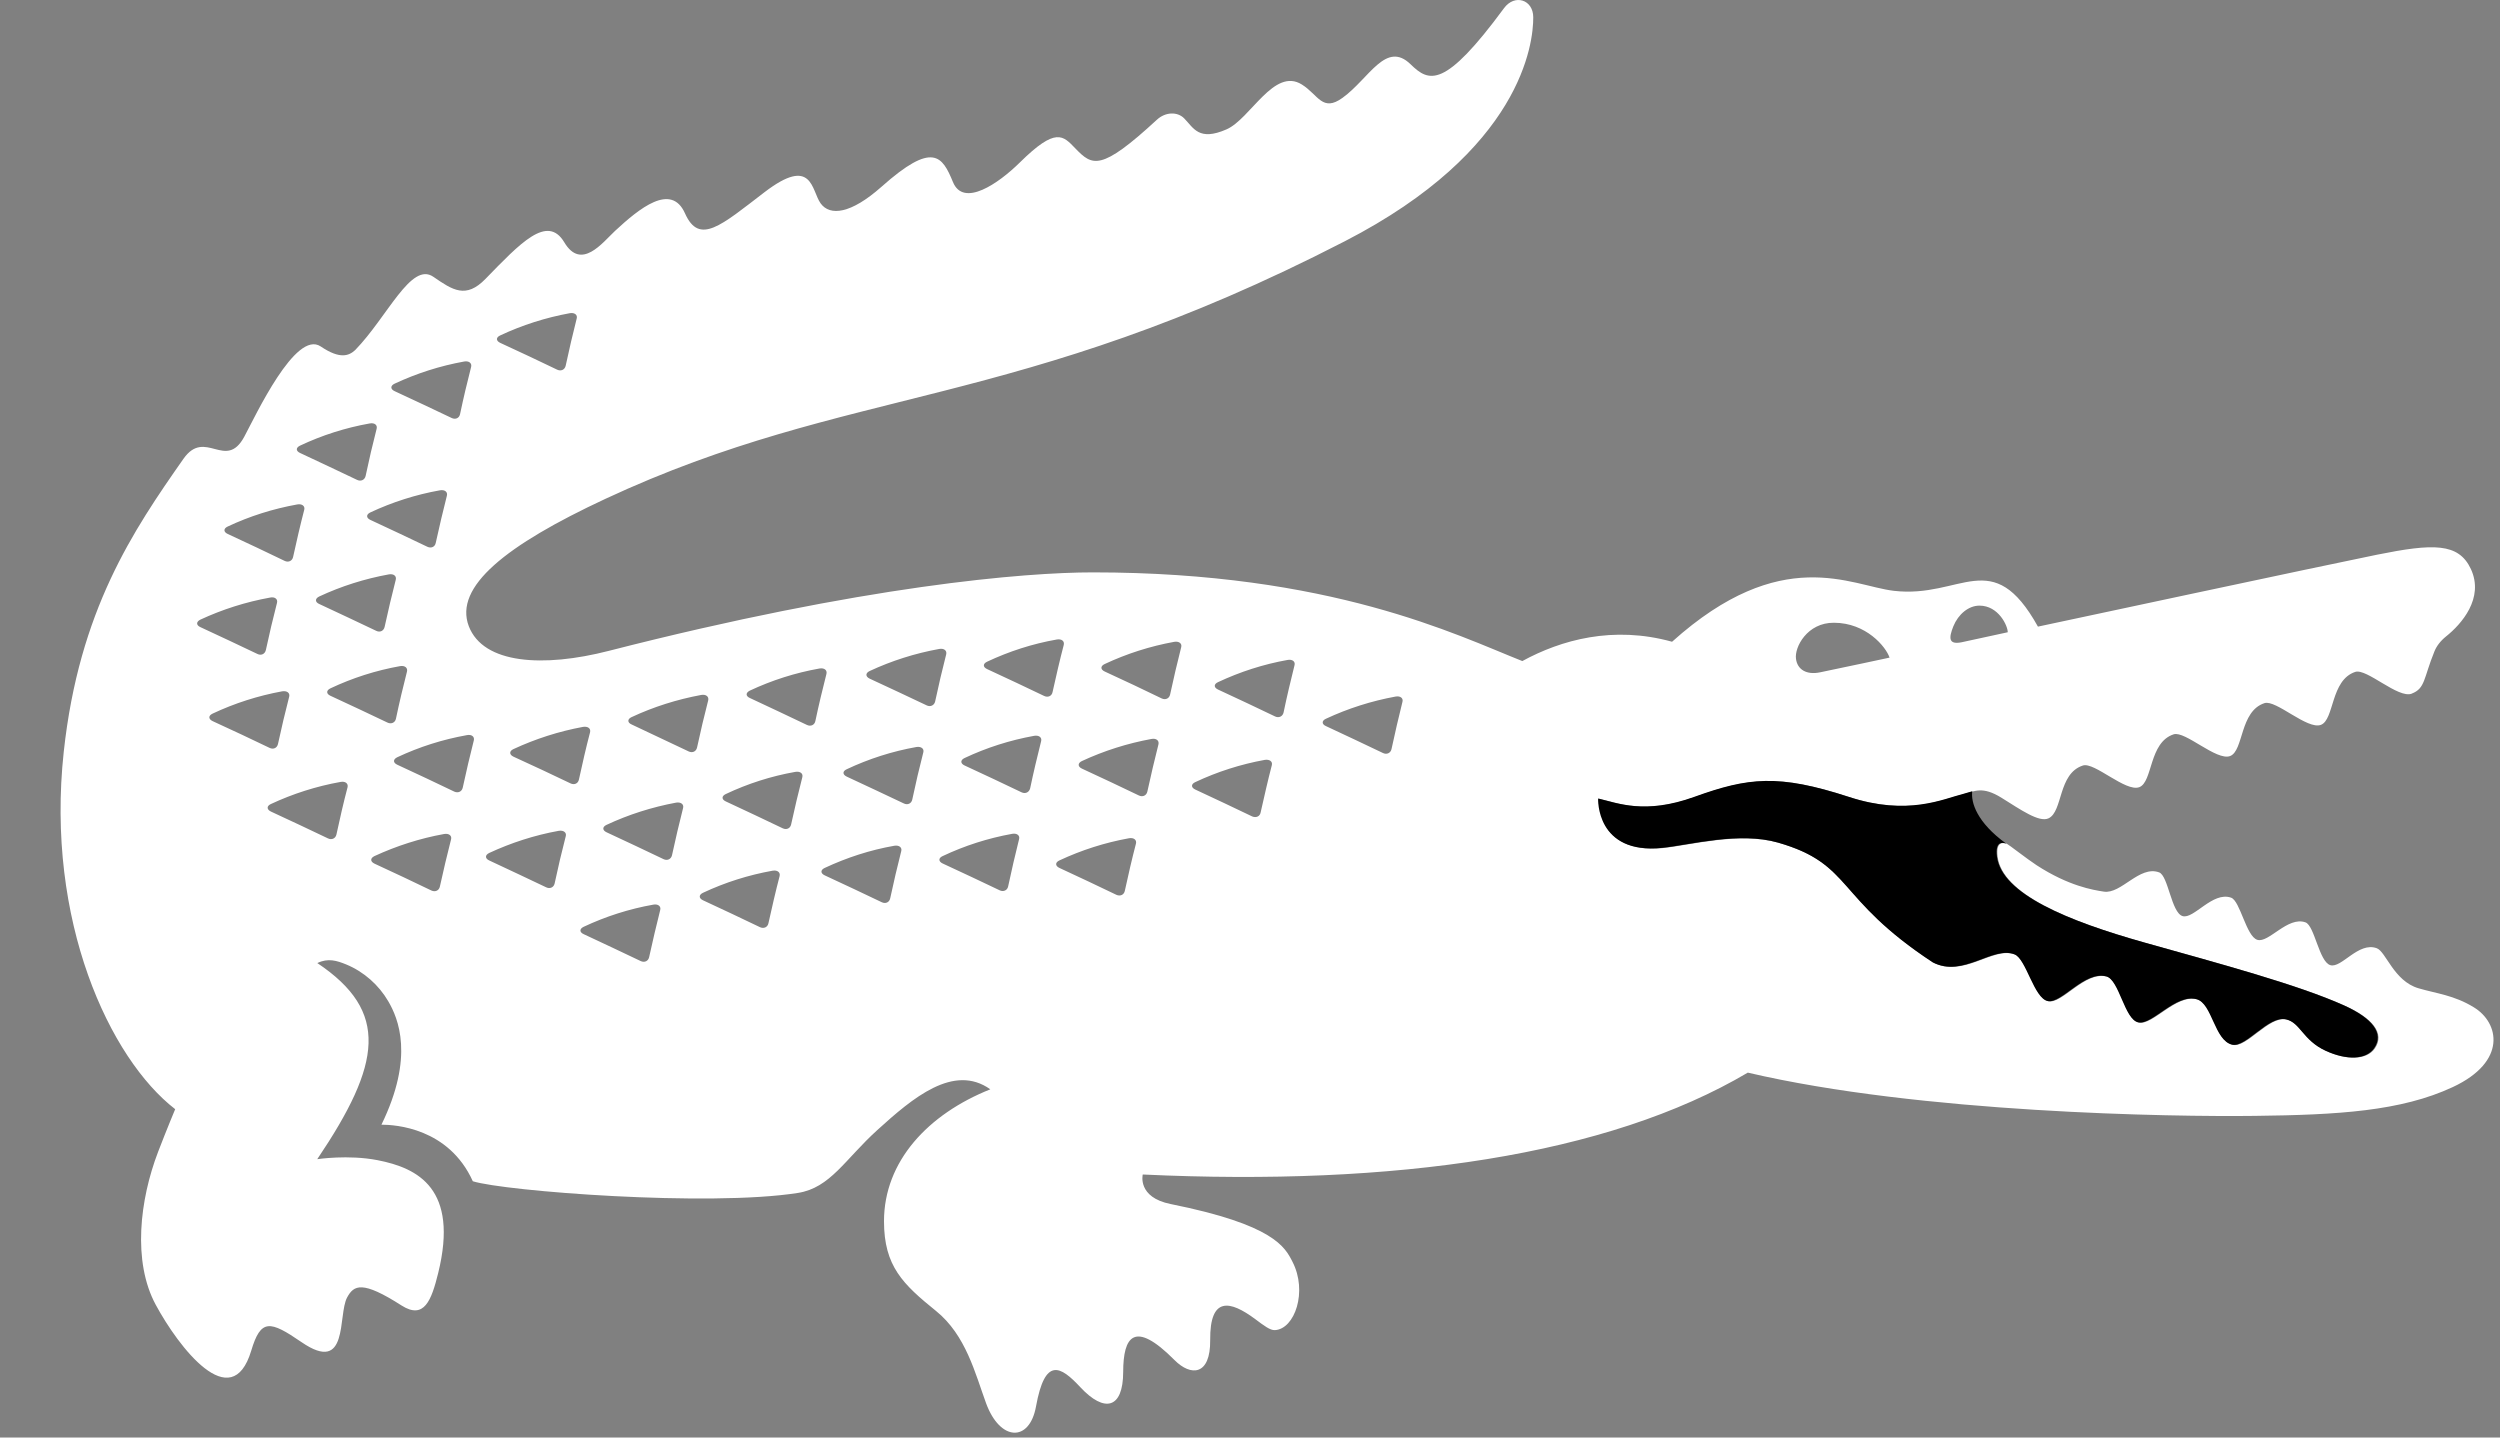 <svg width="40" height="23" viewBox="0 0 40 23" fill="none" xmlns="http://www.w3.org/2000/svg">
    <rect x="0" y="0" width="40" height="23" fill="#808080" stroke="none"/>
    <path fill-rule="evenodd" clip-rule="evenodd" d="M22.439 11.231C22.378 11.476 22.319 11.729 22.264 11.986C22.25 12.049 22.188 12.078 22.127 12.048C21.842 11.912 21.539 11.768 21.216 11.618C21.146 11.588 21.145 11.531 21.215 11.5C21.568 11.335 21.942 11.216 22.329 11.145C22.406 11.131 22.456 11.171 22.439 11.231M20.712 10.645C20.651 10.891 20.59 11.143 20.537 11.401C20.522 11.463 20.462 11.492 20.401 11.463C20.114 11.326 19.811 11.181 19.489 11.033C19.419 11.001 19.418 10.946 19.489 10.914C19.841 10.749 20.214 10.628 20.602 10.559C20.678 10.545 20.729 10.585 20.712 10.645M20.17 13C20.158 13.063 20.098 13.089 20.035 13.063C19.75 12.927 19.448 12.782 19.125 12.633C19.055 12.601 19.054 12.546 19.124 12.514C19.476 12.348 19.851 12.228 20.237 12.158C20.314 12.146 20.365 12.185 20.349 12.244C20.285 12.489 20.228 12.743 20.17 13M18.899 10.356C18.837 10.601 18.777 10.854 18.722 11.111C18.709 11.175 18.649 11.204 18.587 11.175C18.302 11.036 17.999 10.893 17.677 10.745C17.606 10.713 17.604 10.658 17.674 10.625C18.027 10.459 18.403 10.339 18.789 10.269C18.865 10.257 18.916 10.297 18.899 10.356M18.535 11.911C18.473 12.155 18.414 12.407 18.358 12.664C18.344 12.728 18.284 12.757 18.223 12.728C17.938 12.592 17.634 12.446 17.311 12.298C17.242 12.266 17.241 12.21 17.31 12.177C17.663 12.013 18.037 11.894 18.425 11.823C18.501 11.809 18.55 11.85 18.535 11.911M18.175 13.499C18.111 13.744 18.053 13.996 17.997 14.254C17.984 14.317 17.924 14.345 17.862 14.317C17.577 14.181 17.274 14.035 16.951 13.887C16.882 13.855 16.88 13.799 16.95 13.767C17.302 13.602 17.677 13.482 18.063 13.412C18.14 13.398 18.191 13.438 18.175 13.499M16.841 11.073C16.829 11.136 16.769 11.164 16.708 11.136C16.42 10.998 16.118 10.855 15.795 10.706C15.725 10.674 15.723 10.62 15.794 10.587C16.147 10.421 16.521 10.3 16.909 10.232C16.985 10.219 17.035 10.257 17.02 10.319C16.956 10.564 16.898 10.815 16.841 11.073M16.658 11.86C16.596 12.107 16.536 12.356 16.482 12.615C16.465 12.677 16.407 12.706 16.345 12.677C16.06 12.541 15.756 12.396 15.434 12.248C15.364 12.216 15.364 12.161 15.432 12.129C15.785 11.962 16.16 11.843 16.547 11.773C16.625 11.76 16.674 11.8 16.658 11.86M16.305 13.428C16.243 13.675 16.185 13.925 16.13 14.184C16.117 14.245 16.056 14.274 15.995 14.245C15.708 14.109 15.406 13.964 15.083 13.816C15.014 13.784 15.012 13.729 15.081 13.698C15.434 13.531 15.807 13.411 16.196 13.341C16.272 13.328 16.322 13.368 16.305 13.428M14.827 11.286C14.539 11.151 14.236 11.005 13.914 10.858C13.846 10.825 13.845 10.77 13.913 10.737C14.267 10.572 14.641 10.453 15.029 10.383C15.104 10.37 15.154 10.409 15.139 10.47C15.076 10.715 15.017 10.967 14.962 11.225C14.947 11.286 14.887 11.315 14.827 11.286M14.773 12.038C14.71 12.282 14.651 12.534 14.596 12.794C14.582 12.857 14.521 12.885 14.461 12.855C14.174 12.721 13.873 12.575 13.55 12.427C13.479 12.394 13.477 12.34 13.547 12.308C13.901 12.141 14.275 12.021 14.663 11.952C14.739 11.94 14.789 11.98 14.773 12.038M14.42 13.618C14.357 13.864 14.299 14.114 14.243 14.374C14.229 14.437 14.17 14.465 14.109 14.436C13.822 14.3 13.521 14.155 13.196 14.006C13.127 13.974 13.125 13.92 13.193 13.888C13.549 13.721 13.922 13.6 14.309 13.532C14.386 13.519 14.436 13.56 14.42 13.618M12.911 11.599C12.623 11.462 12.321 11.318 12 11.169C11.93 11.139 11.927 11.085 11.997 11.05C12.351 10.884 12.724 10.765 13.111 10.696C13.188 10.683 13.238 10.721 13.223 10.783C13.161 11.026 13.1 11.279 13.046 11.536C13.033 11.601 12.971 11.628 12.911 11.599M12.658 13.191C12.645 13.253 12.586 13.282 12.524 13.253C12.238 13.116 11.934 12.972 11.613 12.823C11.545 12.792 11.542 12.738 11.612 12.705C11.964 12.538 12.339 12.418 12.725 12.35C12.802 12.337 12.853 12.375 12.837 12.436C12.774 12.681 12.714 12.934 12.658 13.191M12.295 14.772C12.282 14.835 12.222 14.863 12.16 14.835C11.874 14.698 11.572 14.554 11.249 14.405C11.18 14.374 11.177 14.318 11.247 14.285C11.6 14.119 11.976 14 12.362 13.931C12.438 13.918 12.488 13.957 12.474 14.017C12.41 14.262 12.352 14.514 12.295 14.772M11.153 11.96C11.139 12.023 11.08 12.052 11.019 12.023C10.731 11.888 10.43 11.745 10.107 11.592C10.038 11.563 10.034 11.506 10.105 11.474C10.458 11.309 10.832 11.191 11.22 11.119C11.297 11.106 11.346 11.146 11.331 11.207C11.268 11.451 11.208 11.703 11.153 11.96M10.929 12.93C10.867 13.175 10.807 13.427 10.752 13.684C10.738 13.746 10.677 13.776 10.616 13.746C10.331 13.611 10.028 13.465 9.706 13.317C9.636 13.285 9.635 13.23 9.704 13.198C10.056 13.033 10.431 12.914 10.818 12.842C10.895 12.829 10.946 12.87 10.929 12.93M10.563 14.562C10.501 14.806 10.443 15.057 10.386 15.315C10.372 15.377 10.313 15.406 10.251 15.377C9.966 15.242 9.664 15.097 9.34 14.947C9.27 14.916 9.269 14.862 9.338 14.829C9.691 14.663 10.065 14.543 10.454 14.474C10.529 14.46 10.581 14.501 10.563 14.562M9.128 12.534C8.842 12.398 8.539 12.253 8.216 12.107C8.147 12.075 8.145 12.018 8.214 11.986C8.567 11.822 8.943 11.701 9.329 11.63C9.407 11.618 9.456 11.656 9.441 11.717C9.376 11.963 9.319 12.215 9.263 12.472C9.25 12.536 9.19 12.564 9.128 12.534M9.052 13.38C8.988 13.626 8.929 13.878 8.874 14.136C8.86 14.197 8.801 14.227 8.739 14.197C8.453 14.062 8.151 13.917 7.829 13.768C7.76 13.738 7.757 13.682 7.826 13.648C8.179 13.484 8.553 13.363 8.94 13.293C9.018 13.28 9.069 13.322 9.052 13.38M7.404 12.602C7.39 12.666 7.33 12.693 7.269 12.666C6.982 12.528 6.68 12.385 6.357 12.236C6.287 12.204 6.286 12.15 6.356 12.116C6.709 11.95 7.083 11.831 7.471 11.762C7.546 11.747 7.596 11.787 7.581 11.847C7.518 12.093 7.46 12.345 7.404 12.602M7.038 14.185C7.025 14.248 6.964 14.277 6.902 14.248C6.618 14.112 6.315 13.966 5.993 13.819C5.923 13.786 5.921 13.732 5.99 13.698C6.343 13.535 6.718 13.414 7.106 13.344C7.182 13.331 7.233 13.37 7.217 13.43C7.154 13.675 7.095 13.927 7.038 14.185M5.286 11.132C5.218 11.101 5.218 11.046 5.286 11.014C5.639 10.847 6.014 10.727 6.401 10.658C6.476 10.645 6.526 10.684 6.512 10.744C6.449 10.989 6.389 11.242 6.335 11.5C6.322 11.562 6.26 11.591 6.199 11.561C5.914 11.426 5.611 11.281 5.286 11.132M5.383 13.352C5.369 13.415 5.308 13.444 5.247 13.414C4.96 13.278 4.658 13.133 4.335 12.985C4.267 12.953 4.263 12.897 4.333 12.865C4.686 12.7 5.061 12.58 5.448 12.511C5.525 12.496 5.575 12.536 5.561 12.596C5.496 12.842 5.438 13.096 5.383 13.352M3.402 11.538C3.333 11.505 3.331 11.451 3.401 11.418C3.753 11.252 4.128 11.132 4.515 11.061C4.592 11.049 4.642 11.087 4.627 11.147C4.563 11.393 4.504 11.645 4.448 11.903C4.434 11.967 4.375 11.996 4.313 11.966C4.028 11.829 3.724 11.685 3.402 11.538M3.204 9.915C3.559 9.75 3.934 9.631 4.322 9.561C4.398 9.545 4.448 9.586 4.432 9.646C4.368 9.892 4.309 10.144 4.254 10.4C4.239 10.464 4.18 10.494 4.118 10.463C3.831 10.327 3.53 10.183 3.206 10.034C3.137 10.003 3.137 9.949 3.204 9.915M3.642 8.425C3.996 8.258 4.369 8.141 4.756 8.071C4.832 8.057 4.883 8.097 4.868 8.156C4.804 8.402 4.746 8.654 4.69 8.91C4.677 8.974 4.616 9.004 4.554 8.974C4.269 8.836 3.967 8.693 3.643 8.543C3.575 8.512 3.573 8.457 3.642 8.425M4.801 7.13C5.152 6.964 5.527 6.844 5.916 6.775C5.993 6.761 6.042 6.8 6.026 6.861C5.963 7.106 5.904 7.357 5.85 7.615C5.836 7.678 5.775 7.708 5.713 7.678C5.427 7.542 5.124 7.398 4.802 7.248C4.732 7.216 4.731 7.163 4.801 7.13M6.332 9.277C6.269 9.522 6.21 9.773 6.154 10.03C6.14 10.093 6.081 10.124 6.019 10.093C5.733 9.958 5.431 9.813 5.108 9.664C5.039 9.634 5.037 9.578 5.107 9.544C5.46 9.379 5.836 9.26 6.222 9.19C6.297 9.177 6.348 9.215 6.332 9.277M7.038 7.845C7.117 7.831 7.166 7.871 7.15 7.932C7.088 8.177 7.028 8.429 6.972 8.686C6.96 8.749 6.901 8.777 6.839 8.749C6.552 8.611 6.249 8.469 5.927 8.319C5.858 8.288 5.855 8.232 5.925 8.199C6.277 8.034 6.652 7.914 7.038 7.845M6.313 6.139C6.666 5.974 7.039 5.854 7.428 5.784C7.504 5.771 7.553 5.811 7.538 5.871C7.475 6.117 7.415 6.368 7.361 6.626C7.348 6.69 7.288 6.717 7.227 6.688C6.939 6.552 6.638 6.407 6.315 6.259C6.245 6.228 6.243 6.172 6.313 6.139M8.003 5.367C8.356 5.201 8.73 5.082 9.117 5.011C9.194 4.998 9.244 5.038 9.227 5.097C9.165 5.342 9.106 5.594 9.051 5.851C9.037 5.915 8.977 5.944 8.915 5.915C8.628 5.778 8.327 5.633 8.004 5.486C7.935 5.454 7.932 5.399 8.003 5.367M29.344 9.964C29.858 9.965 30.175 10.348 30.233 10.522C30.233 10.522 29.459 10.688 29.122 10.757C28.902 10.803 28.758 10.711 28.736 10.543C28.708 10.357 28.915 9.96 29.344 9.964M31.253 10.022C31.333 9.825 31.499 9.69 31.671 9.69C31.978 9.69 32.125 10.016 32.124 10.116L31.382 10.277C31.174 10.317 31.18 10.206 31.253 10.022M39.583 16.118C39.265 15.922 38.986 15.898 38.695 15.812C38.301 15.696 38.175 15.226 38.029 15.172C37.734 15.062 37.462 15.499 37.284 15.442C37.105 15.386 37.033 14.81 36.888 14.758C36.603 14.655 36.297 15.095 36.117 15.037C35.939 14.982 35.843 14.414 35.698 14.363C35.402 14.257 35.098 14.714 34.92 14.657C34.741 14.601 34.692 14.011 34.546 13.958C34.23 13.842 33.94 14.309 33.661 14.266C33.484 14.239 33.096 14.175 32.585 13.843C32.439 13.748 32.136 13.511 32.112 13.502C32.06 13.482 31.929 13.451 31.962 13.707C32.036 14.307 33.098 14.739 34.319 15.083C35.538 15.425 36.774 15.757 37.511 16.088C37.967 16.292 38.162 16.537 37.998 16.774C37.871 16.959 37.558 16.971 37.218 16.814C36.853 16.644 36.816 16.365 36.586 16.312C36.305 16.248 35.948 16.768 35.725 16.718C35.439 16.652 35.407 16.055 35.154 15.989C34.818 15.902 34.445 16.408 34.224 16.361C34.001 16.318 33.919 15.678 33.709 15.625C33.356 15.536 32.997 16.066 32.775 16.02C32.553 15.975 32.429 15.346 32.243 15.273C31.891 15.134 31.421 15.652 30.934 15.401C29.359 14.365 29.661 13.831 28.457 13.484C27.834 13.305 27.059 13.522 26.605 13.569C25.538 13.677 25.58 12.779 25.58 12.779C25.89 12.849 26.324 13.04 27.12 12.752C27.982 12.441 28.463 12.386 29.587 12.752C30.535 13.063 31.1 12.785 31.43 12.702C31.593 12.661 31.718 12.574 32.025 12.765C32.331 12.955 32.626 13.164 32.777 13.093C33.009 12.983 32.926 12.377 33.327 12.248C33.51 12.189 34.01 12.676 34.228 12.595C34.447 12.513 34.38 11.878 34.779 11.749C34.963 11.691 35.463 12.177 35.681 12.097C35.901 12.013 35.833 11.38 36.232 11.25C36.416 11.192 36.916 11.679 37.134 11.598C37.352 11.515 37.286 10.881 37.685 10.75C37.868 10.692 38.37 11.18 38.587 11.099V11.098C38.806 11.014 38.775 10.854 38.951 10.422C38.985 10.337 39.049 10.253 39.138 10.182C39.382 9.987 39.751 9.571 39.534 9.104C39.336 8.682 38.929 8.695 38.034 8.875C37.281 9.026 32.607 10.026 32.607 10.026C31.877 8.713 31.384 9.58 30.3 9.453C29.615 9.372 28.507 8.692 26.753 10.268C25.81 10.006 24.978 10.238 24.357 10.577C23.305 10.16 21.298 9.158 17.485 9.158C16.406 9.158 13.834 9.365 9.74 10.414C8.692 10.683 7.734 10.625 7.501 10.02C7.259 9.386 8.099 8.722 9.683 7.983C13.612 6.152 16.235 6.583 21.517 3.86C24.349 2.402 24.534 0.691 24.532 0.277C24.532 -0.006 24.235 -0.102 24.064 0.131C23.111 1.425 22.866 1.318 22.57 1.029C22.174 0.644 21.908 1.256 21.481 1.565C21.158 1.799 21.093 1.517 20.831 1.353C20.384 1.071 20.007 1.903 19.624 2.07C19.179 2.264 19.098 2.047 18.947 1.894C18.84 1.785 18.648 1.788 18.51 1.916C17.608 2.749 17.477 2.654 17.207 2.376C17.008 2.17 16.898 2.026 16.316 2.601C15.979 2.933 15.416 3.326 15.247 2.912C15.076 2.497 14.928 2.255 14.102 2.99C13.612 3.424 13.279 3.46 13.13 3.254C12.981 3.048 13.005 2.483 12.231 3.076C11.537 3.607 11.189 3.928 10.96 3.414C10.739 2.917 10.228 3.335 9.841 3.694C9.638 3.884 9.3 4.333 9.028 3.876C8.757 3.424 8.324 3.891 7.767 4.463C7.454 4.784 7.244 4.643 6.934 4.429C6.577 4.181 6.2 5.069 5.682 5.602C5.585 5.69 5.444 5.755 5.131 5.543C4.729 5.273 4.089 6.652 3.907 6.99C3.61 7.536 3.283 6.847 2.936 7.34C2.129 8.491 1.265 9.767 1.02 12.028C0.726 14.734 1.756 16.938 2.803 17.747C2.803 17.747 2.675 18.051 2.529 18.431C2.237 19.193 2.117 20.183 2.492 20.877C2.854 21.548 3.704 22.663 4.02 21.61C4.173 21.099 4.317 21.126 4.824 21.474C5.588 21.999 5.401 21.042 5.554 20.759C5.662 20.561 5.795 20.484 6.425 20.888C6.787 21.118 6.903 20.806 7.011 20.369C7.343 19.021 6.689 18.689 6.042 18.563C5.571 18.471 5.076 18.547 5.076 18.547C6.106 17.018 6.234 16.183 5.077 15.409C5.25 15.325 5.391 15.371 5.539 15.431C5.823 15.548 6.061 15.761 6.212 16.02C6.372 16.294 6.634 16.907 6.103 17.995C6.325 17.995 7.179 18.047 7.565 18.9C8.07 19.059 11.339 19.312 12.766 19.087C13.285 19.006 13.52 18.549 14.038 18.08C14.602 17.568 15.259 17.012 15.845 17.429C14.847 17.827 14.144 18.582 14.144 19.54C14.144 20.26 14.448 20.548 14.977 20.976C15.455 21.363 15.603 21.976 15.778 22.454C16.002 23.061 16.471 23.08 16.576 22.504C16.72 21.706 16.968 21.855 17.285 22.195C17.67 22.608 17.97 22.544 17.971 21.95C17.972 21.388 18.145 21.11 18.791 21.76C19.052 22.024 19.369 22.014 19.363 21.44C19.357 20.738 19.68 20.806 20.084 21.106C20.224 21.211 20.322 21.286 20.398 21.282C20.716 21.266 20.925 20.664 20.68 20.189C20.559 19.951 20.381 19.596 18.732 19.265C18.192 19.157 18.284 18.792 18.284 18.792C22.31 18.982 25.722 18.489 27.965 17.162C30.723 17.809 34.757 17.871 36.081 17.854C37.404 17.838 38.416 17.78 39.245 17.393C40.118 16.985 39.987 16.364 39.583 16.118" fill="#FFF"/>
    <path fill-rule="evenodd" clip-rule="evenodd" d="M29.577 12.749C28.453 12.383 27.972 12.438 27.11 12.749C26.313 13.037 25.879 12.847 25.57 12.776C25.57 12.776 25.527 13.675 26.595 13.566C27.048 13.519 27.824 13.303 28.446 13.481C29.651 13.828 29.348 14.362 30.924 15.398C31.41 15.649 31.88 15.132 32.232 15.27C32.419 15.343 32.542 15.973 32.764 16.017C32.986 16.063 33.346 15.533 33.699 15.622C33.908 15.675 33.991 16.315 34.213 16.358C34.435 16.405 34.808 15.899 35.143 15.987C35.396 16.052 35.428 16.65 35.715 16.715C35.938 16.765 36.294 16.245 36.576 16.31C36.805 16.362 36.842 16.642 37.207 16.811C37.547 16.968 37.86 16.956 37.987 16.771C38.151 16.534 37.956 16.29 37.5 16.085C36.764 15.755 35.528 15.422 34.309 15.08C33.087 14.736 32.026 14.305 31.951 13.704C31.919 13.451 32.047 13.479 32.099 13.498C31.63 13.159 31.532 12.839 31.556 12.661L31.555 12.661C31.555 12.661 31.555 12.661 31.555 12.661H31.555L31.554 12.661C31.509 12.672 31.465 12.688 31.419 12.7C31.089 12.782 30.524 13.06 29.577 12.749" fill="#000"/>
</svg>